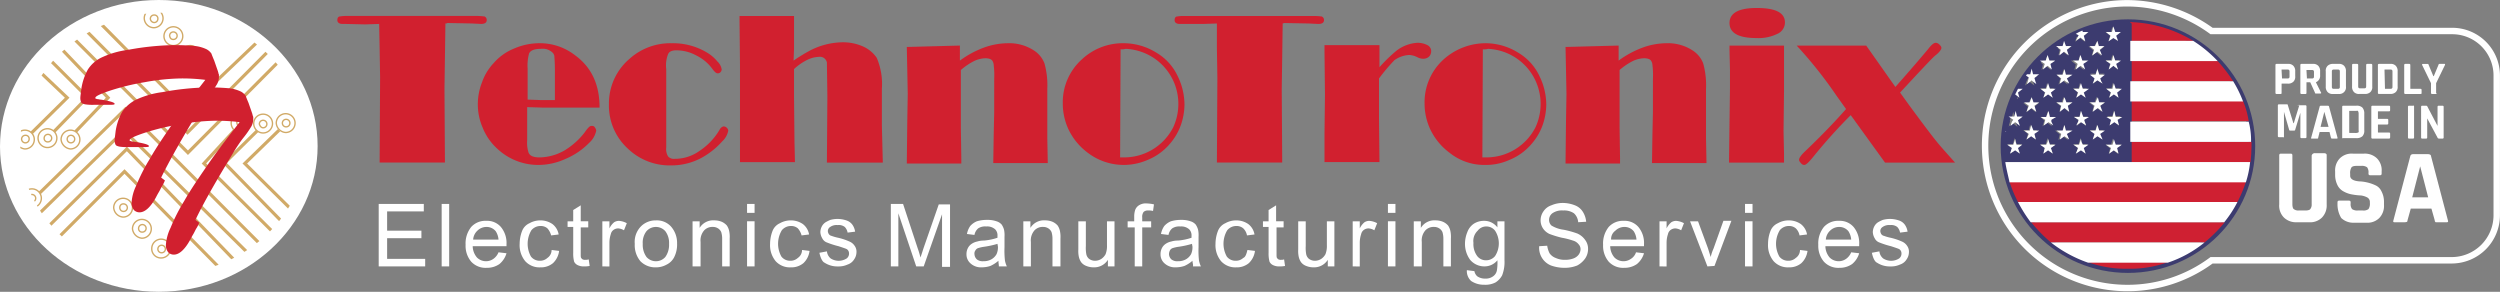 <svg xmlns="http://www.w3.org/2000/svg" xmlns:xlink="http://www.w3.org/1999/xlink" width="388.501" height="45.342" viewBox="0 0 388.501 45.342">
  <rect x="0" y="0" width="388.501" height="45.342" fill="#808080" stroke="none"/>
  <defs>
    <clipPath id="clip-path">
      <path id="Path_1258" data-name="Path 1258" d="M61.869,6.7c12.266,0,22.269,9.127,22.269,20.371s-10,20.371-22.269,20.371C49.6,47.588,39.6,38.315,39.6,27.144S49.6,6.7,61.869,6.7Z" transform="translate(-39.6 -6.7)"/>
    </clipPath>
  </defs>
  <g id="technotronix-logo" transform="translate(-35.3 -4)">
    <g id="Group_2081" data-name="Group 2081" transform="translate(35.3 4)">
      <g id="Group_2056" data-name="Group 2056" transform="translate(52.424 1.241)">
        <path id="Path_1171" data-name="Path 1171" d="M123.893,8.568l-.073,5.184-.073,4.965.073,11.463H113.671l.073-13.216-.073-4.527-.073-3.8-2.19.073-3.067-.073H107.9c-.511,0-.8-.219-.8-.584s.146-.584.438-.584a5.818,5.818,0,0,1,.8-.073h20.371c.73,0,1.1.073,1.241.073a.578.578,0,0,1,.365.584c0,.365-.292.584-.876.584l-1.46-.073-3.8-.073C124.185,8.568,123.893,8.568,123.893,8.568Z" transform="translate(-107.1 -6.159)" fill="#d1202f"/>
        <path id="Path_1172" data-name="Path 1172" d="M144.667,23.13v5.184a4.959,4.959,0,0,0,.219,1.9c.219.511.8.73,1.679.73a8.005,8.005,0,0,0,3.8-1.022A11.286,11.286,0,0,0,153.647,27a4.743,4.743,0,0,1,.657-.8.537.537,0,0,1,.438-.146.442.442,0,0,1,.438.219,1.09,1.09,0,0,1,.219.511,3.458,3.458,0,0,1-1.1,1.9,11.121,11.121,0,0,1-3.651,2.482,10.145,10.145,0,0,1-4.235.949A9.275,9.275,0,0,1,140.14,29.7a8.871,8.871,0,0,1-2.41-3.432,8.965,8.965,0,0,1-.73-3.578,9.249,9.249,0,0,1,.657-3.432,8.256,8.256,0,0,1,1.825-2.994A8.314,8.314,0,0,1,142.7,14a9.841,9.841,0,0,1,3.8-.8,8.89,8.89,0,0,1,5.549,1.825c2.629,1.9,3.87,4.6,3.87,8.178h-8.835Zm4.308-1.1V17.216c0-1.022-.073-1.679-.073-1.9a.971.971,0,0,0-.219-.584,2.2,2.2,0,0,0-1.9-.657c-.949,0-1.606.219-1.825.73a7.2,7.2,0,0,0-.219,2.336v4.819l2.044.073Z" transform="translate(-115.169 -7.724)" fill="#d1202f"/>
        <path id="Path_1173" data-name="Path 1173" d="M173.808,17.216V29.409A2.171,2.171,0,0,0,174.1,30.8a1.218,1.218,0,0,0,1.022.365,6.579,6.579,0,0,0,3.87-1.241,9.941,9.941,0,0,0,3.067-3.213c.219-.438.511-.584.73-.584a.774.774,0,0,1,.657.657,3.047,3.047,0,0,1-.949,1.679,11.868,11.868,0,0,1-2.263,1.971,9.84,9.84,0,0,1-5.622,1.752,9.378,9.378,0,0,1-6.717-2.556,9.077,9.077,0,0,1-2.994-6.936,9.123,9.123,0,0,1,3.213-7.082,9.481,9.481,0,0,1,6.571-2.409,10.211,10.211,0,0,1,5.476,1.46,6.124,6.124,0,0,1,1.606,1.387,2.06,2.06,0,0,1,.657,1.241.631.631,0,0,1-.219.438.536.536,0,0,1-.438.146c-.219,0-.511-.292-.876-.8a6.732,6.732,0,0,0-2.409-1.971,6.478,6.478,0,0,0-3.14-.8c-.657,0-1.1.219-1.241.584A4.72,4.72,0,0,0,173.808,17.216Z" transform="translate(-122.698 -7.724)" fill="#d1202f"/>
        <path id="Path_1174" data-name="Path 1174" d="M201.1,14.336a25.746,25.746,0,0,1,2.629-1.606,11.342,11.342,0,0,1,4.965-1.241,7.659,7.659,0,0,1,3.213.657A5.08,5.08,0,0,1,214.02,13.9a10.379,10.379,0,0,1,.8,4.819v5.768l.146,5.7h-8.689l.073-10.3-.073-5.257a1.1,1.1,0,0,0-1.241-.876,4.4,4.4,0,0,0-1.752.438,8.51,8.51,0,0,0-2.117,1.46v4.162l.073,7.228.073,3.067h-8.543V15.067L192.7,8.13V7.4h8.47v5.111l-.073,1.825Z" transform="translate(-130.2 -6.159)" fill="#d1202f"/>
        <path id="Path_1175" data-name="Path 1175" d="M236.551,13.565V15.9a14.958,14.958,0,0,1,3.8-2.044A11.035,11.035,0,0,1,244,13.2a7.022,7.022,0,0,1,4.016,1.1,4.126,4.126,0,0,1,1.679,2.044,12.642,12.642,0,0,1,.438,3.943v7.667l.073,3.87h-8.47l.073-4.6.073-3.359V18.749a12.592,12.592,0,0,0-.073-2.117,1.375,1.375,0,0,0-.146-.584c-.146-.365-.584-.511-1.168-.511a4.4,4.4,0,0,0-1.752.438,10.13,10.13,0,0,0-2.044,1.387V26.27l.073,4.892v.73H228.3l.073-6.5.073-4.308-.073-3.724-.073-3.578,8.251-.219Z" transform="translate(-139.806 -7.724)" fill="#d1202f"/>
        <path id="Path_1176" data-name="Path 1176" d="M270.992,13.2a9.611,9.611,0,0,1,5.038,1.46,8.321,8.321,0,0,1,3.359,3.724,10.148,10.148,0,0,1,1.022,4.381,9.96,9.96,0,0,1-.584,3.213,9.18,9.18,0,0,1-1.679,2.848,8.964,8.964,0,0,1-3.578,2.556,9.22,9.22,0,0,1-9.2-1.168,9.722,9.722,0,0,1-2.994-3.651,9.47,9.47,0,0,1-.876-4.016,8.957,8.957,0,0,1,2.994-6.863A9.283,9.283,0,0,1,270.992,13.2Zm-.511.949-.073,16.793h.73a8.555,8.555,0,0,0,7.52-4.673,8.626,8.626,0,0,0,.8-3.651,8.552,8.552,0,0,0-8.178-8.543A2.5,2.5,0,0,1,270.481,14.149Z" transform="translate(-148.766 -7.724)" fill="#d1202f"/>
        <path id="Path_1177" data-name="Path 1177" d="M302.093,8.568l-.073,5.184-.073,4.965.073,11.463H291.871l.073-13.216-.073-4.527V8.568l-2.19.073H286.1c-.511,0-.8-.219-.8-.584s.146-.584.438-.584a5.818,5.818,0,0,1,.8-.073h20.371c.73,0,1.1.073,1.241.073a.578.578,0,0,1,.365.584c0,.365-.292.584-.876.584l-1.46-.073-3.8-.073-.292.073Z" transform="translate(-155.188 -6.159)" fill="#d1202f"/>
        <path id="Path_1178" data-name="Path 1178" d="M325.67,18.649V25l.073,6.644H317.2V27.338l.073-6.133-.073-6.79v-.949h8.543V16.9a24.126,24.126,0,0,1,2.629-2.556,5.963,5.963,0,0,1,3.286-1.241,3.394,3.394,0,0,1,1.533.365,1.036,1.036,0,0,1,.584,1.022,1.172,1.172,0,0,1-.365.8,1.346,1.346,0,0,1-.949.292,1.9,1.9,0,0,1-.8-.219A3.29,3.29,0,0,0,330.416,15a4.29,4.29,0,0,0-2.337.8A28.183,28.183,0,0,0,325.67,18.649Z" transform="translate(-163.797 -7.697)" fill="#d1202f"/>
        <path id="Path_1179" data-name="Path 1179" d="M347.992,13.2a9.611,9.611,0,0,1,5.038,1.46,8.322,8.322,0,0,1,3.359,3.724,10.148,10.148,0,0,1,1.022,4.381,9.96,9.96,0,0,1-.584,3.213,9.18,9.18,0,0,1-1.679,2.848,8.964,8.964,0,0,1-3.578,2.556,8.72,8.72,0,0,1-3.578.73,8.6,8.6,0,0,1-5.622-1.9,9.723,9.723,0,0,1-2.994-3.651,9.471,9.471,0,0,1-.876-4.016,8.957,8.957,0,0,1,2.994-6.863A9.805,9.805,0,0,1,347.992,13.2Zm-.438.949-.073,16.793h.73a8.555,8.555,0,0,0,7.521-4.673,8.626,8.626,0,0,0,.8-3.651,8.552,8.552,0,0,0-8.178-8.543A2.271,2.271,0,0,1,347.554,14.149Z" transform="translate(-169.544 -7.724)" fill="#d1202f"/>
        <path id="Path_1180" data-name="Path 1180" d="M376.751,13.565V15.9a14.957,14.957,0,0,1,3.8-2.044A11.035,11.035,0,0,1,384.2,13.2a7.022,7.022,0,0,1,4.016,1.1,4.127,4.127,0,0,1,1.679,2.044,12.643,12.643,0,0,1,.438,3.943v7.667l.073,3.87h-8.47l.073-4.6.073-3.359V18.749a12.6,12.6,0,0,0-.073-2.117,1.375,1.375,0,0,0-.146-.584c-.146-.365-.584-.511-1.168-.511a4.4,4.4,0,0,0-1.752.438,10.132,10.132,0,0,0-2.044,1.387V26.27l.073,4.892v.73H368.5l.073-6.5.073-4.308-.073-3.724-.073-3.578,8.251-.219Z" transform="translate(-177.64 -7.724)" fill="#d1202f"/>
        <path id="Path_1181" data-name="Path 1181" d="M411.843,11.541V18.7l-.073,6.133.073,3.432v1.46H403.3l.073-6.133.073-5.4V15.338l-.073-3.14v-.657ZM407.608,5.7c2.921,0,4.381.73,4.381,2.263a1.929,1.929,0,0,1-1.168,1.752,6.7,6.7,0,0,1-3.286.657c-2.775,0-4.162-.8-4.162-2.336S404.76,5.7,407.608,5.7Z" transform="translate(-187.031 -5.7)" fill="#d1202f"/>
        <path id="Path_1182" data-name="Path 1182" d="M433.763,20.84l1.314,1.825q2.409,3.286,3.943,5.257c1.022,1.314,2.19,2.556,3.286,3.8H431.427l-5.33-7.374a82.337,82.337,0,0,0-5.841,6.5c-.657.8-1.1,1.241-1.387,1.241a.633.633,0,0,1-.511-.292c-.219-.219-.292-.365-.292-.511,0-.292.365-.8,1.168-1.533,1.9-1.825,4.016-3.943,6.133-6.352l-1.46-2.044a66.389,66.389,0,0,0-6.206-7.813h10.806l4.527,6.425c2.336-2.629,4.016-4.6,5.111-5.914.511-.657.876-.949,1.168-.949a.873.873,0,0,1,.584.292c.219.219.292.365.292.511,0,.219-.292.657-.949,1.168-.438.365-1.314,1.314-2.629,2.7Z" transform="translate(-190.917 -7.697)" fill="#d1202f"/>
      </g>
      <g id="Group_2057" data-name="Group 2057" transform="translate(58.85 31.542)">
        <path id="Path_1183" data-name="Path 1183" d="M115.9,57.111V47.4h7.009v1.168h-5.7v2.994h5.33V52.73h-5.33v3.213h5.914v1.168Z" transform="translate(-115.9 -47.254)" fill="#fff"/>
        <path id="Path_1184" data-name="Path 1184" d="M129.3,57.111V47.4h1.168v9.711Z" transform="translate(-119.516 -47.254)" fill="#fff"/>
        <path id="Path_1185" data-name="Path 1185" d="M139.511,55.892l1.241.146a3.388,3.388,0,0,1-1.1,1.679,3.323,3.323,0,0,1-1.971.584,3.034,3.034,0,0,1-2.409-.949,3.811,3.811,0,0,1-.876-2.629,4.079,4.079,0,0,1,.876-2.775A2.979,2.979,0,0,1,137.613,51a2.826,2.826,0,0,1,2.263.949,3.88,3.88,0,0,1,.876,2.7v.292H135.5a2.773,2.773,0,0,0,.657,1.752,1.985,1.985,0,0,0,2.556.219A2.294,2.294,0,0,0,139.511,55.892Zm-3.943-1.971h3.943a2.772,2.772,0,0,0-.438-1.314,1.838,1.838,0,0,0-1.46-.657,2,2,0,0,0-1.387.584A2.084,2.084,0,0,0,135.568,53.921Z" transform="translate(-120.892 -48.225)" fill="#fff"/>
        <path id="Path_1186" data-name="Path 1186" d="M150.865,55.5l1.168.146a3.148,3.148,0,0,1-.949,1.9,2.922,2.922,0,0,1-1.971.657,2.979,2.979,0,0,1-2.336-.949,3.88,3.88,0,0,1-.876-2.7,5.575,5.575,0,0,1,.365-1.971,2.178,2.178,0,0,1,1.168-1.241,3.392,3.392,0,0,1,1.679-.438,3.254,3.254,0,0,1,1.9.584,2.592,2.592,0,0,1,.949,1.606l-1.168.146a2.633,2.633,0,0,0-.584-1.1,1.583,1.583,0,0,0-1.022-.365,1.838,1.838,0,0,0-1.46.657,4.092,4.092,0,0,0-.073,4.089,1.7,1.7,0,0,0,1.387.657,1.658,1.658,0,0,0,1.168-.438A1.484,1.484,0,0,0,150.865,55.5Z" transform="translate(-123.996 -48.198)" fill="#fff"/>
        <path id="Path_1187" data-name="Path 1187" d="M159.386,56.1l.146,1.022a4.19,4.19,0,0,1-.876.073,2.12,2.12,0,0,1-1.022-.219,1.15,1.15,0,0,1-.511-.511,4.8,4.8,0,0,1-.146-1.387V51.059H156.1v-.876h.876V48.43l1.168-.73v2.482h1.168v.949h-1.168V55.22c0,.365,0,.584.073.657s.073.146.219.219a.791.791,0,0,0,.438.073A1.425,1.425,0,0,0,159.386,56.1Z" transform="translate(-126.748 -47.335)" fill="#fff"/>
        <path id="Path_1188" data-name="Path 1188" d="M163.5,58.082V51.073h1.1v1.1a2.809,2.809,0,0,1,.73-.949,1.409,1.409,0,0,1,.73-.219,2.963,2.963,0,0,1,1.241.365l-.438,1.1a2.075,2.075,0,0,0-.876-.292,1.233,1.233,0,0,0-.73.219,1.063,1.063,0,0,0-.438.657,4.251,4.251,0,0,0-.219,1.387v3.651Z" transform="translate(-128.745 -48.225)" fill="#fff"/>
        <path id="Path_1189" data-name="Path 1189" d="M170.4,54.551a3.434,3.434,0,0,1,1.1-2.848,3.232,3.232,0,0,1,2.19-.8,2.979,2.979,0,0,1,2.336.949,3.848,3.848,0,0,1,.949,2.629,4.352,4.352,0,0,1-.438,2.117,2.584,2.584,0,0,1-1.168,1.168,3.392,3.392,0,0,1-1.679.438,3.246,3.246,0,0,1-2.409-.949A3.88,3.88,0,0,1,170.4,54.551Zm1.241,0a3.246,3.246,0,0,0,.584,2.044,1.951,1.951,0,0,0,2.921,0,3.247,3.247,0,0,0,.584-2.044,3.022,3.022,0,0,0-.584-1.971,1.951,1.951,0,0,0-2.921,0A2.885,2.885,0,0,0,171.641,54.551Z" transform="translate(-130.607 -48.198)" fill="#fff"/>
        <path id="Path_1190" data-name="Path 1190" d="M182.7,58.055V51.046h1.1v1.022a2.458,2.458,0,0,1,2.263-1.168,3.027,3.027,0,0,1,1.168.219,2.288,2.288,0,0,1,.8.584,2.436,2.436,0,0,1,.365.876,4.54,4.54,0,0,1,.073,1.168v4.308H187.3V53.821a3.557,3.557,0,0,0-.146-1.1,1.3,1.3,0,0,0-.511-.584,1.472,1.472,0,0,0-.8-.219,1.76,1.76,0,0,0-1.314.511,2.363,2.363,0,0,0-.584,1.825v3.8Z" transform="translate(-133.926 -48.198)" fill="#fff"/>
        <path id="Path_1191" data-name="Path 1191" d="M194.3,48.787V47.4h1.168v1.387Zm0,8.324V50.1h1.168v7.009H194.3Z" transform="translate(-137.057 -47.254)" fill="#fff"/>
        <path id="Path_1192" data-name="Path 1192" d="M204.165,55.5l1.168.146a3.148,3.148,0,0,1-.949,1.9,2.922,2.922,0,0,1-1.971.657,2.979,2.979,0,0,1-2.336-.949,3.88,3.88,0,0,1-.876-2.7,5.575,5.575,0,0,1,.365-1.971,2.177,2.177,0,0,1,1.168-1.241,3.392,3.392,0,0,1,1.679-.438,3.254,3.254,0,0,1,1.9.584,2.592,2.592,0,0,1,.949,1.606l-1.168.146a2.633,2.633,0,0,0-.584-1.1,1.583,1.583,0,0,0-1.022-.365,1.838,1.838,0,0,0-1.46.657,4.092,4.092,0,0,0-.073,4.089,1.7,1.7,0,0,0,1.387.657,1.658,1.658,0,0,0,1.168-.438A1.484,1.484,0,0,0,204.165,55.5Z" transform="translate(-138.379 -48.198)" fill="#fff"/>
        <path id="Path_1193" data-name="Path 1193" d="M209.7,55.857l1.168-.219a1.634,1.634,0,0,0,.584,1.1,2.293,2.293,0,0,0,2.483,0,.93.93,0,0,0,.365-.8.767.767,0,0,0-.365-.657c-.146-.073-.584-.219-1.241-.438a13.653,13.653,0,0,1-1.825-.584,1.306,1.306,0,0,1-.73-.657,2.07,2.07,0,0,1-.292-.949,1.944,1.944,0,0,1,.219-.876,1.723,1.723,0,0,1,.584-.657,6.784,6.784,0,0,1,.73-.365A4.309,4.309,0,0,1,212.4,50.6a4.391,4.391,0,0,1,1.46.219,1.854,1.854,0,0,1,.949.657,2.473,2.473,0,0,1,.438,1.1l-1.168.146a1.665,1.665,0,0,0-.438-.876,1.516,1.516,0,0,0-1.1-.292,1.726,1.726,0,0,0-1.168.292.767.767,0,0,0-.365.657,1.038,1.038,0,0,0,.146.438.671.671,0,0,0,.438.292,6.8,6.8,0,0,0,1.022.292,9.333,9.333,0,0,1,1.752.584,1.785,1.785,0,0,1,.8.657,1.545,1.545,0,0,1,.292,1.022,1.967,1.967,0,0,1-.365,1.1,1.889,1.889,0,0,1-1.022.8,3.269,3.269,0,0,1-1.46.292,3.64,3.64,0,0,1-2.117-.584C210.138,57.244,209.846,56.587,209.7,55.857Z" transform="translate(-141.212 -48.118)" fill="#fff"/>
        <path id="Path_1194" data-name="Path 1194" d="M224.9,57.111V47.4h1.9l2.263,6.863a13.513,13.513,0,0,1,.438,1.46c.146-.365.292-.876.511-1.533l2.336-6.717H234.1v9.711h-1.241V49.006l-2.848,8.1h-1.168l-2.775-8.251v8.251Z" transform="translate(-145.314 -47.254)" fill="#fff"/>
        <path id="Path_1195" data-name="Path 1195" d="M245.965,57.152a5.037,5.037,0,0,1-1.241.8,4.135,4.135,0,0,1-1.314.219,2.4,2.4,0,0,1-1.752-.584A1.838,1.838,0,0,1,241,56.13a2.021,2.021,0,0,1,.219-.949,1.724,1.724,0,0,1,.584-.657,2.436,2.436,0,0,1,.876-.365,3.385,3.385,0,0,1,1.022-.146,8.684,8.684,0,0,0,2.117-.438v-.292a1.324,1.324,0,0,0-.365-1.022,1.859,1.859,0,0,0-1.387-.438,1.953,1.953,0,0,0-1.241.292,1.73,1.73,0,0,0-.584,1.022l-1.168-.146a3.181,3.181,0,0,1,.511-1.241,2.834,2.834,0,0,1,1.022-.73,5.342,5.342,0,0,1,1.606-.219,4.1,4.1,0,0,1,1.46.219,1.7,1.7,0,0,1,.8.511,2.7,2.7,0,0,1,.365.8,4.2,4.2,0,0,1,.073,1.1v1.606a13.7,13.7,0,0,0,.073,2.117,4.118,4.118,0,0,0,.292.876h-1.241C246.038,57.736,245.965,57.517,245.965,57.152Zm-.146-2.629a13.962,13.962,0,0,1-1.971.438,5.717,5.717,0,0,0-1.022.219.748.748,0,0,0-.438.365.787.787,0,0,0-.146.584,1.173,1.173,0,0,0,.365.8,1.427,1.427,0,0,0,1.022.292,2.4,2.4,0,0,0,1.241-.292,2.121,2.121,0,0,0,.8-.8,2.56,2.56,0,0,0,.219-1.168l-.073-.438Z" transform="translate(-149.659 -48.171)" fill="#fff"/>
        <path id="Path_1196" data-name="Path 1196" d="M253.1,58.055V51.046h1.1v1.022a2.458,2.458,0,0,1,2.263-1.168,3.027,3.027,0,0,1,1.168.219,2.289,2.289,0,0,1,.8.584,2.438,2.438,0,0,1,.365.876,4.54,4.54,0,0,1,.073,1.168v4.308h-1.241V53.821a3.558,3.558,0,0,0-.146-1.1,1.3,1.3,0,0,0-.511-.584,1.472,1.472,0,0,0-.8-.219,1.759,1.759,0,0,0-1.314.511,2.363,2.363,0,0,0-.584,1.825v3.8Z" transform="translate(-152.924 -48.198)" fill="#fff"/>
        <path id="Path_1197" data-name="Path 1197" d="M269.4,58.109V57.087a2.5,2.5,0,0,1-2.19,1.168,3.027,3.027,0,0,1-1.168-.219,1.768,1.768,0,0,1-.8-.584,2.437,2.437,0,0,1-.365-.876,4.2,4.2,0,0,1-.073-1.1V51.1h1.168v3.87a5.226,5.226,0,0,0,.073,1.241,1.242,1.242,0,0,0,.438.73,1.566,1.566,0,0,0,.876.292,1.825,1.825,0,0,0,1.022-.292,2.071,2.071,0,0,0,.657-.73,3.431,3.431,0,0,0,.219-1.387V51.1h1.168v7.009Z" transform="translate(-156.081 -48.252)" fill="#fff"/>
        <path id="Path_1198" data-name="Path 1198" d="M276.4,57.084v-6.06h-1.1v-.949h1.022v-.73a3.383,3.383,0,0,1,.146-1.022,1.458,1.458,0,0,1,.584-.73,1.953,1.953,0,0,1,1.241-.292,5.636,5.636,0,0,1,1.1.146l-.146,1.022a2.483,2.483,0,0,0-.73-.073.969.969,0,0,0-.73.219,1.268,1.268,0,0,0-.219.876v.584h1.387v.949h-1.387v6.06Z" transform="translate(-158.915 -47.227)" fill="#fff"/>
        <path id="Path_1199" data-name="Path 1199" d="M287.265,57.152a5.036,5.036,0,0,1-1.241.8,4.134,4.134,0,0,1-1.314.219,2.4,2.4,0,0,1-1.752-.584,1.838,1.838,0,0,1-.657-1.46,2.021,2.021,0,0,1,.219-.949,1.724,1.724,0,0,1,.584-.657,2.437,2.437,0,0,1,.876-.365A3.384,3.384,0,0,1,285,54.013a8.684,8.684,0,0,0,2.117-.438v-.292a1.324,1.324,0,0,0-.365-1.022,1.859,1.859,0,0,0-1.387-.438,1.953,1.953,0,0,0-1.241.292,1.73,1.73,0,0,0-.584,1.022l-1.168-.146a3.181,3.181,0,0,1,.511-1.241,2.834,2.834,0,0,1,1.022-.73,5.342,5.342,0,0,1,1.606-.219,4.1,4.1,0,0,1,1.46.219,1.7,1.7,0,0,1,.8.511,2.7,2.7,0,0,1,.365.8,4.2,4.2,0,0,1,.073,1.1v1.606a13.7,13.7,0,0,0,.073,2.117,4.117,4.117,0,0,0,.292.876h-1.241C287.411,57.736,287.265,57.517,287.265,57.152Zm-.073-2.629a13.961,13.961,0,0,1-1.971.438,5.716,5.716,0,0,0-1.022.219.748.748,0,0,0-.438.365,1.375,1.375,0,0,0-.146.584,1.173,1.173,0,0,0,.365.8,1.428,1.428,0,0,0,1.022.292,2.4,2.4,0,0,0,1.241-.292,2.121,2.121,0,0,0,.8-.8,2.56,2.56,0,0,0,.219-1.168l-.073-.438Z" transform="translate(-160.804 -48.171)" fill="#fff"/>
        <path id="Path_1200" data-name="Path 1200" d="M298.965,55.5l1.168.146a3.148,3.148,0,0,1-.949,1.9,2.922,2.922,0,0,1-1.971.657,2.979,2.979,0,0,1-2.336-.949,3.88,3.88,0,0,1-.876-2.7,5.574,5.574,0,0,1,.365-1.971,2.177,2.177,0,0,1,1.168-1.241,3.391,3.391,0,0,1,1.679-.438,3.254,3.254,0,0,1,1.9.584,2.592,2.592,0,0,1,.949,1.606l-1.168.146a2.008,2.008,0,0,0-.584-1.1,1.583,1.583,0,0,0-1.022-.365,1.838,1.838,0,0,0-1.46.657,4.092,4.092,0,0,0-.073,4.089,1.7,1.7,0,0,0,1.387.657,1.658,1.658,0,0,0,1.168-.438C298.673,56.6,298.819,56.084,298.965,55.5Z" transform="translate(-163.961 -48.198)" fill="#fff"/>
        <path id="Path_1201" data-name="Path 1201" d="M307.386,56.1l.146,1.022a4.19,4.19,0,0,1-.876.073,2.12,2.12,0,0,1-1.022-.219,1.15,1.15,0,0,1-.511-.511,4.8,4.8,0,0,1-.146-1.387V51.059H304.1v-.876h.876V48.43l1.168-.73v2.482h1.168v.949h-1.1V55.22c0,.365,0,.584.073.657s.073.146.219.219a.791.791,0,0,0,.438.073A1.085,1.085,0,0,0,307.386,56.1Z" transform="translate(-166.687 -47.335)" fill="#fff"/>
        <path id="Path_1202" data-name="Path 1202" d="M316.2,58.109V57.087a2.5,2.5,0,0,1-2.19,1.168,3.027,3.027,0,0,1-1.168-.219,1.768,1.768,0,0,1-.8-.584,2.438,2.438,0,0,1-.365-.876,4.2,4.2,0,0,1-.073-1.1V51.1h1.168v3.87a5.222,5.222,0,0,0,.073,1.241,1.241,1.241,0,0,0,.438.73,1.566,1.566,0,0,0,.876.292,1.825,1.825,0,0,0,1.022-.292,2.071,2.071,0,0,0,.657-.73,3.431,3.431,0,0,0,.219-1.387V51.1h1.168v7.009Z" transform="translate(-168.711 -48.252)" fill="#fff"/>
        <path id="Path_1203" data-name="Path 1203" d="M323.2,58.082V51.073h1.1v1.1a2.809,2.809,0,0,1,.73-.949,1.409,1.409,0,0,1,.73-.219,2.963,2.963,0,0,1,1.241.365l-.438,1.1a2.076,2.076,0,0,0-.876-.292,1.233,1.233,0,0,0-.73.219,1.063,1.063,0,0,0-.438.657,4.251,4.251,0,0,0-.219,1.387v3.651Z" transform="translate(-171.841 -48.225)" fill="#fff"/>
        <path id="Path_1204" data-name="Path 1204" d="M330.7,48.787V47.4h1.168v1.387Zm0,8.324V50.1h1.168v7.009H330.7Z" transform="translate(-173.865 -47.254)" fill="#fff"/>
        <path id="Path_1205" data-name="Path 1205" d="M336.2,58.055V51.046h1.1v1.022a2.458,2.458,0,0,1,2.263-1.168,3.027,3.027,0,0,1,1.168.219,2.288,2.288,0,0,1,.8.584,2.436,2.436,0,0,1,.365.876,4.542,4.542,0,0,1,.073,1.168v4.308H340.8V53.821a3.557,3.557,0,0,0-.146-1.1,1.3,1.3,0,0,0-.511-.584,1.472,1.472,0,0,0-.8-.219,1.759,1.759,0,0,0-1.314.511,2.363,2.363,0,0,0-.584,1.825v3.8Z" transform="translate(-175.349 -48.198)" fill="#fff"/>
        <path id="Path_1206" data-name="Path 1206" d="M347.392,58.667l1.168.146a1.442,1.442,0,0,0,.438.8,2.089,2.089,0,0,0,1.241.365,1.933,1.933,0,0,0,1.241-.365,1.427,1.427,0,0,0,.584-.949,7.19,7.19,0,0,0,.073-1.533,2.566,2.566,0,0,1-1.971.949A2.884,2.884,0,0,1,347.9,57.06a4.2,4.2,0,0,1-.8-2.482,4.783,4.783,0,0,1,.365-1.825,2.685,2.685,0,0,1,1.022-1.314A2.944,2.944,0,0,1,350.094,51a2.559,2.559,0,0,1,2.044,1.022v-.949h1.1v6.06a5.706,5.706,0,0,1-.365,2.336,2.928,2.928,0,0,1-1.022,1.1,3.438,3.438,0,0,1-1.752.365,3.562,3.562,0,0,1-2.044-.584A2.1,2.1,0,0,1,347.392,58.667Zm1.022-4.235A3.1,3.1,0,0,0,349,56.476a1.7,1.7,0,0,0,1.387.657,1.8,1.8,0,0,0,1.387-.657,3.619,3.619,0,0,0,0-3.943,1.7,1.7,0,0,0-1.387-.657,1.658,1.658,0,0,0-1.314.657A2.2,2.2,0,0,0,348.414,54.432Z" transform="translate(-178.29 -48.225)" fill="#fff"/>
        <path id="Path_1207" data-name="Path 1207" d="M362.9,53.917l1.241-.073a3.677,3.677,0,0,0,.365,1.168,1.959,1.959,0,0,0,.949.73,3.269,3.269,0,0,0,1.46.292,3.537,3.537,0,0,0,1.314-.219,1.768,1.768,0,0,0,.8-.584,1.531,1.531,0,0,0,.292-.8,1.1,1.1,0,0,0-.292-.8,1.669,1.669,0,0,0-.876-.584A11.393,11.393,0,0,0,366.4,52.6a15.744,15.744,0,0,1-1.9-.584,2.428,2.428,0,0,1-1.022-.876,2.263,2.263,0,0,1-.365-1.241,2.4,2.4,0,0,1,.438-1.387,2.377,2.377,0,0,1,1.241-.949,4.412,4.412,0,0,1,1.752-.365,5.171,5.171,0,0,1,1.9.365,2.492,2.492,0,0,1,1.241,1.022,3.473,3.473,0,0,1,.511,1.533l-1.241.073a2.083,2.083,0,0,0-.657-1.387,2.712,2.712,0,0,0-1.679-.438,2.572,2.572,0,0,0-1.679.438,1.275,1.275,0,0,0-.511,1.022,1.209,1.209,0,0,0,.365.876,4.767,4.767,0,0,0,1.9.657,14.665,14.665,0,0,1,2.117.584,2.934,2.934,0,0,1,1.241,1.022,2.247,2.247,0,0,1,.438,1.387,2.633,2.633,0,0,1-.438,1.46,3.634,3.634,0,0,1-1.241,1.1,5.171,5.171,0,0,1-1.9.365,6.23,6.23,0,0,1-2.19-.365,2.954,2.954,0,0,1-1.825-2.994Z" transform="translate(-182.554 -47.2)" fill="#fff"/>
        <path id="Path_1208" data-name="Path 1208" d="M381.611,55.892l1.241.146a3.388,3.388,0,0,1-1.1,1.679,3.323,3.323,0,0,1-1.971.584,3.034,3.034,0,0,1-2.409-.949,3.811,3.811,0,0,1-.876-2.629,4.079,4.079,0,0,1,.876-2.775A2.979,2.979,0,0,1,379.713,51a2.826,2.826,0,0,1,2.263.949,3.88,3.88,0,0,1,.876,2.7v.292H377.6a2.774,2.774,0,0,0,.657,1.752,1.985,1.985,0,0,0,2.556.219A1.889,1.889,0,0,0,381.611,55.892Zm-3.87-1.971h3.943a2.772,2.772,0,0,0-.438-1.314,1.838,1.838,0,0,0-1.46-.657,2,2,0,0,0-1.387.584A1.6,1.6,0,0,0,377.741,53.921Z" transform="translate(-186.224 -48.225)" fill="#fff"/>
        <path id="Path_1209" data-name="Path 1209" d="M388.5,58.082V51.073h1.1v1.1a2.809,2.809,0,0,1,.73-.949,1.409,1.409,0,0,1,.73-.219,2.963,2.963,0,0,1,1.241.365l-.438,1.1a2.076,2.076,0,0,0-.876-.292,1.234,1.234,0,0,0-.73.219,1.063,1.063,0,0,0-.438.657,4.25,4.25,0,0,0-.219,1.387v3.651Z" transform="translate(-189.462 -48.225)" fill="#fff"/>
        <path id="Path_1210" data-name="Path 1210" d="M397.7,58.082,395,51.073h1.241l1.533,4.162c.146.438.292.949.438,1.387a6.874,6.874,0,0,1,.438-1.314L400.184,51h1.241L398.8,58.009l-1.1.073Z" transform="translate(-191.216 -48.225)" fill="#fff"/>
        <path id="Path_1211" data-name="Path 1211" d="M406.7,48.787V47.4h1.168v1.387Zm0,8.324V50.1h1.168v7.009H406.7Z" transform="translate(-194.374 -47.254)" fill="#fff"/>
        <path id="Path_1212" data-name="Path 1212" d="M416.565,55.5l1.168.146a3.148,3.148,0,0,1-.949,1.9,2.922,2.922,0,0,1-1.971.657,2.979,2.979,0,0,1-2.337-.949,3.88,3.88,0,0,1-.876-2.7,5.574,5.574,0,0,1,.365-1.971,2.177,2.177,0,0,1,1.168-1.241,3.392,3.392,0,0,1,1.679-.438,3.254,3.254,0,0,1,1.9.584,2.592,2.592,0,0,1,.949,1.606l-1.168.146a2.009,2.009,0,0,0-.584-1.1,1.583,1.583,0,0,0-1.022-.365,1.838,1.838,0,0,0-1.46.657,4.092,4.092,0,0,0-.073,4.089,1.7,1.7,0,0,0,1.387.657,1.658,1.658,0,0,0,1.168-.438A1.484,1.484,0,0,0,416.565,55.5Z" transform="translate(-195.696 -48.198)" fill="#fff"/>
        <path id="Path_1213" data-name="Path 1213" d="M427.411,55.892l1.241.146a3.388,3.388,0,0,1-1.1,1.679,3.323,3.323,0,0,1-1.971.584,3.034,3.034,0,0,1-2.409-.949,3.811,3.811,0,0,1-.876-2.629,4.079,4.079,0,0,1,.876-2.775A2.979,2.979,0,0,1,425.513,51a2.826,2.826,0,0,1,2.263.949,3.88,3.88,0,0,1,.876,2.7v.292H423.4a2.773,2.773,0,0,0,.657,1.752,1.985,1.985,0,0,0,2.556.219A2.294,2.294,0,0,0,427.411,55.892Zm-3.943-1.971h3.943a2.772,2.772,0,0,0-.438-1.314,1.838,1.838,0,0,0-1.46-.657,2,2,0,0,0-1.387.584A2.083,2.083,0,0,0,423.468,53.921Z" transform="translate(-198.584 -48.225)" fill="#fff"/>
        <path id="Path_1214" data-name="Path 1214" d="M433.7,55.857l1.168-.219a1.634,1.634,0,0,0,.584,1.1,2.293,2.293,0,0,0,2.482,0,.93.93,0,0,0,.365-.8.767.767,0,0,0-.365-.657c-.146-.073-.584-.219-1.241-.438a13.65,13.65,0,0,1-1.825-.584,1.306,1.306,0,0,1-.73-.657,2.071,2.071,0,0,1-.292-.949,1.944,1.944,0,0,1,.219-.876,1.724,1.724,0,0,1,.584-.657,6.786,6.786,0,0,1,.73-.365A4.309,4.309,0,0,1,436.4,50.6a4.39,4.39,0,0,1,1.46.219,1.854,1.854,0,0,1,.949.657,2.474,2.474,0,0,1,.438,1.1l-1.168.146a1.666,1.666,0,0,0-.438-.876,1.516,1.516,0,0,0-1.1-.292,1.726,1.726,0,0,0-1.168.292.767.767,0,0,0-.365.657,1.038,1.038,0,0,0,.146.438.671.671,0,0,0,.438.292,6.8,6.8,0,0,0,1.022.292,9.332,9.332,0,0,1,1.752.584,1.785,1.785,0,0,1,.8.657,1.545,1.545,0,0,1,.292,1.022,1.968,1.968,0,0,1-.365,1.1,1.888,1.888,0,0,1-1.022.8,3.269,3.269,0,0,1-1.46.292,3.64,3.64,0,0,1-2.117-.584C434.138,57.244,433.846,56.587,433.7,55.857Z" transform="translate(-201.66 -48.118)" fill="#fff"/>
      </g>
      <g id="Group_2059" data-name="Group 2059">
        <g id="Group_2058" data-name="Group 2058">
          <path id="Path_1215" data-name="Path 1215" d="M59.979,49.342c13.581,0,24.679-10.149,24.679-22.635S73.56,4,59.979,4,35.3,14.222,35.3,26.781C35.3,39.193,46.4,49.342,59.979,49.342Z" transform="translate(-35.3 -4)" fill="#fff"/>
        </g>
      </g>
      <path id="Path_1216" data-name="Path 1216" d="M61.869,6.7c12.266,0,22.269,9.127,22.269,20.371s-10,20.371-22.269,20.371C49.6,47.588,39.6,38.315,39.6,27.144S49.6,6.7,61.869,6.7Z" transform="translate(-36.46 -4.729)" fill="#fff"/>
      <g id="Group_2078" data-name="Group 2078" transform="translate(3.14 1.971)">
        <g id="Group_2077" data-name="Group 2077">
          <g id="Group_2076" data-name="Group 2076">
            <g id="Group_2075" data-name="Group 2075">
              <g id="Group_2074" data-name="Group 2074">
                <g id="Group_2073" data-name="Group 2073" clip-path="url(#clip-path)">
                  <path id="Path_1217" data-name="Path 1217" d="M43.133,19.2l4.308,4.089L41.6,29.057" transform="translate(-40.14 -10.073)" fill="none" stroke="#d1aa67" stroke-miterlimit="2.613" stroke-width="0.5"/>
                  <path id="Path_1218" data-name="Path 1218" d="M45.6,16.4l6.06,6.06-5.33,5.476" transform="translate(-41.219 -9.318)" fill="none" stroke="#d1aa67" stroke-miterlimit="2.613" stroke-width="0.5"/>
                  <path id="Path_1219" data-name="Path 1219" d="M47.8,13.8l7.667,8.032-5.038,5.257" transform="translate(-41.813 -8.616)" fill="none" stroke="#d1aa67" stroke-miterlimit="2.613" stroke-width="0.5"/>
                  <path id="Path_1220" data-name="Path 1220" d="M71.849,12.3a.949.949,0,1,0-.949-.949A.967.967,0,0,0,71.849,12.3Z" transform="translate(-48.046 -7.698)" fill="#fff" stroke="#d1aa67" stroke-miterlimit="2.613" stroke-width="0.216"/>
                  <path id="Path_1221" data-name="Path 1221" d="M79.779,10.448,71.09,18.771,59.7,7.6" transform="translate(-45.024 -6.943)" fill="none" stroke="#fff" stroke-miterlimit="2.613" stroke-width="0.5"/>
                  <path id="Path_1222" data-name="Path 1222" d="M80.733,11.932,69.854,22.3,56.2,8.5" transform="translate(-44.08 -7.186)" fill="none" stroke="#d1aa67" stroke-miterlimit="2.613" stroke-width="0.5"/>
                  <path id="Path_1223" data-name="Path 1223" d="M81.711,13.932,69.371,26.344,53.6,10.5" transform="translate(-43.378 -7.725)" fill="none" stroke="#d1aa67" stroke-miterlimit="2.613" stroke-width="0.5"/>
                  <path id="Path_1224" data-name="Path 1224" d="M82.434,15.962l-13.8,13.873L50.6,11.8" transform="translate(-42.568 -8.076)" fill="none" stroke="#d1aa67" stroke-miterlimit="2.613" stroke-width="0.5"/>
                  <g id="Group_2060" data-name="Group 2060" transform="translate(39.793 15.698)">
                    <path id="Path_1225" data-name="Path 1225" d="M95.56,31.121a1.46,1.46,0,1,0-1.46-1.46A1.569,1.569,0,0,0,95.56,31.121Z" transform="translate(-94.1 -28.2)" fill="#fff" stroke="#d1aa67" stroke-miterlimit="2.613" stroke-width="0.216"/>
                    <path id="Path_1226" data-name="Path 1226" d="M95.984,30.568a.576.576,0,0,0,.584-.584.584.584,0,1,0-1.168,0A.576.576,0,0,0,95.984,30.568Z" transform="translate(-94.451 -28.524)" fill="#fff" stroke="#d1aa67" stroke-miterlimit="2.613" stroke-width="0.216"/>
                  </g>
                  <path id="Path_1227" data-name="Path 1227" d="M89.433,47.436,78.7,36.776,83.738,31.3" transform="translate(-50.151 -13.338)" fill="none" stroke="#d1aa67" stroke-miterlimit="2.613" stroke-width="0.5"/>
                  <path id="Path_1228" data-name="Path 1228" d="M92.154,46,83.1,36.73l5.4-5.33" transform="translate(-51.339 -13.365)" fill="none" stroke="#d1aa67" stroke-miterlimit="2.613" stroke-width="0.5"/>
                  <path id="Path_1229" data-name="Path 1229" d="M94.336,43.747,87.4,36.884,92.73,31.7" transform="translate(-52.499 -13.446)" fill="none" stroke="#d1aa67" stroke-miterlimit="2.613" stroke-width="0.5"/>
                  <path id="Path_1230" data-name="Path 1230" d="M77.974,48.374,56.873,27.2,43,40.781" transform="translate(-40.518 -12.232)" fill="none" stroke="#d1aa67" stroke-miterlimit="2.613" stroke-width="0.5"/>
                  <path id="Path_1231" data-name="Path 1231" d="M43.4,44.87,56.762,31.8,76.037,50.857" transform="translate(-40.625 -13.473)" fill="none" stroke="#d1aa67" stroke-miterlimit="2.613" stroke-width="0.5"/>
                  <path id="Path_1232" data-name="Path 1232" d="M45.5,47.82,57.766,35.7,74.487,53" transform="translate(-41.192 -14.526)" fill="none" stroke="#d1aa67" stroke-miterlimit="2.613" stroke-width="0.5"/>
                  <path id="Path_1233" data-name="Path 1233" d="M47.9,50.649,58.049,40.5,72.944,55.614" transform="translate(-41.84 -15.821)" fill="none" stroke="#d1aa67" stroke-miterlimit="2.613" stroke-width="0.5"/>
                  <g id="Group_2061" data-name="Group 2061" transform="translate(36.288 15.771)">
                    <path id="Path_1234" data-name="Path 1234" d="M90.76,31.221a1.46,1.46,0,1,0-1.46-1.46A1.465,1.465,0,0,0,90.76,31.221Z" transform="translate(-89.3 -28.3)" fill="#fff" stroke="#d1aa67" stroke-miterlimit="2.613" stroke-width="0.216"/>
                    <path id="Path_1235" data-name="Path 1235" d="M91.084,30.768a.584.584,0,1,0-.584-.584C90.573,30.476,90.792,30.768,91.084,30.768Z" transform="translate(-89.624 -28.651)" fill="#fff" stroke="#d1aa67" stroke-miterlimit="2.613" stroke-width="0.216"/>
                  </g>
                  <g id="Group_2062" data-name="Group 2062" transform="translate(32.784 15.698)">
                    <path id="Path_1236" data-name="Path 1236" d="M85.96,31.121a1.46,1.46,0,1,0-1.46-1.46A1.465,1.465,0,0,0,85.96,31.121Z" transform="translate(-84.5 -28.2)" fill="#fff" stroke="#d1aa67" stroke-miterlimit="2.613" stroke-width="0.216"/>
                    <path id="Path_1237" data-name="Path 1237" d="M86.284,30.468a.576.576,0,0,0,.584-.584.537.537,0,0,0-.584-.584.576.576,0,0,0-.584.584C85.773,30.322,85.992,30.468,86.284,30.468Z" transform="translate(-84.824 -28.497)" fill="#fff" stroke="#d1aa67" stroke-miterlimit="2.613" stroke-width="0.216"/>
                  </g>
                  <g id="Group_2063" data-name="Group 2063" transform="translate(20.444 35.193)">
                    <path id="Path_1238" data-name="Path 1238" d="M69.06,57.821a1.46,1.46,0,1,0-1.46-1.46A1.417,1.417,0,0,0,69.06,57.821Z" transform="translate(-67.6 -54.9)" fill="#fff" stroke="#d1aa67" stroke-miterlimit="2.613" stroke-width="0.216"/>
                    <path id="Path_1239" data-name="Path 1239" d="M69.484,57.368a.584.584,0,1,0-.584-.584A.576.576,0,0,0,69.484,57.368Z" transform="translate(-67.951 -55.251)" fill="#fff" stroke="#d1aa67" stroke-miterlimit="2.613" stroke-width="0.216"/>
                  </g>
                  <g id="Group_2064" data-name="Group 2064" transform="translate(17.45 32.126)">
                    <path id="Path_1240" data-name="Path 1240" d="M64.96,53.621a1.46,1.46,0,1,0-1.46-1.46A1.633,1.633,0,0,0,64.96,53.621Z" transform="translate(-63.5 -50.7)" fill="#fff" stroke="#d1aa67" stroke-miterlimit="2.613" stroke-width="0.216"/>
                    <path id="Path_1241" data-name="Path 1241" d="M65.384,52.968a.584.584,0,1,0-.584-.584A.537.537,0,0,0,65.384,52.968Z" transform="translate(-63.851 -50.997)" fill="#fff" stroke="#d1aa67" stroke-miterlimit="2.613" stroke-width="0.216"/>
                  </g>
                  <g id="Group_2065" data-name="Group 2065" transform="translate(14.53 28.841)">
                    <path id="Path_1242" data-name="Path 1242" d="M60.96,49.121a1.46,1.46,0,1,0-1.46-1.46A1.569,1.569,0,0,0,60.96,49.121Z" transform="translate(-59.5 -46.2)" fill="#fff" stroke="#d1aa67" stroke-miterlimit="2.613" stroke-width="0.216"/>
                    <path id="Path_1243" data-name="Path 1243" d="M61.384,48.568a.584.584,0,0,0,0-1.168.537.537,0,0,0-.584.584A.576.576,0,0,0,61.384,48.568Z" transform="translate(-59.851 -46.524)" fill="#fff" stroke="#d1aa67" stroke-miterlimit="2.613" stroke-width="0.216"/>
                  </g>
                  <g id="Group_2066" data-name="Group 2066" transform="translate(0.365 27.38)">
                    <path id="Path_1244" data-name="Path 1244" d="M41.56,47.121a1.46,1.46,0,1,0-1.46-1.46A1.465,1.465,0,0,0,41.56,47.121Z" transform="translate(-40.1 -44.2)" fill="#fff" stroke="#d1aa67" stroke-miterlimit="2.613" stroke-width="0.216"/>
                    <path id="Path_1245" data-name="Path 1245" d="M41.884,46.568a.584.584,0,1,0-.584-.584A.576.576,0,0,0,41.884,46.568Z" transform="translate(-40.424 -44.524)" fill="#fff" stroke="#d1aa67" stroke-miterlimit="2.613" stroke-width="0.216"/>
                  </g>
                  <g id="Group_2067" data-name="Group 2067" transform="translate(6.352 18.254)">
                    <path id="Path_1246" data-name="Path 1246" d="M49.76,34.621a1.46,1.46,0,1,0-1.46-1.46A1.633,1.633,0,0,0,49.76,34.621Z" transform="translate(-48.3 -31.7)" fill="#fff" stroke="#d1aa67" stroke-miterlimit="2.613" stroke-width="0.216"/>
                    <path id="Path_1247" data-name="Path 1247" d="M50.184,33.968a.584.584,0,1,0-.584-.584A.576.576,0,0,0,50.184,33.968Z" transform="translate(-48.651 -31.997)" fill="#fff" stroke="#d1aa67" stroke-miterlimit="2.613" stroke-width="0.216"/>
                  </g>
                  <g id="Group_2068" data-name="Group 2068" transform="translate(2.775 18.035)">
                    <path id="Path_1248" data-name="Path 1248" d="M44.86,34.321a1.46,1.46,0,1,0-1.46-1.46A1.465,1.465,0,0,0,44.86,34.321Z" transform="translate(-43.4 -31.4)" fill="#fff" stroke="#d1aa67" stroke-miterlimit="2.613" stroke-width="0.216"/>
                    <path id="Path_1249" data-name="Path 1249" d="M45.284,33.768a.584.584,0,1,0-.584-.584A.537.537,0,0,0,45.284,33.768Z" transform="translate(-43.751 -31.724)" fill="#fff" stroke="#d1aa67" stroke-miterlimit="2.613" stroke-width="0.216"/>
                  </g>
                  <g id="Group_2069" data-name="Group 2069" transform="translate(-0.73 18.254)">
                    <path id="Path_1250" data-name="Path 1250" d="M40.06,34.621a1.46,1.46,0,1,0-1.46-1.46A1.633,1.633,0,0,0,40.06,34.621Z" transform="translate(-38.6 -31.7)" fill="#fff" stroke="#d1aa67" stroke-miterlimit="2.613" stroke-width="0.216"/>
                    <path id="Path_1251" data-name="Path 1251" d="M40.484,33.968a.576.576,0,0,0,.584-.584.537.537,0,0,0-.584-.584.584.584,0,1,0,0,1.168Z" transform="translate(-38.951 -31.997)" fill="#fff" stroke="#d1aa67" stroke-miterlimit="2.613" stroke-width="0.216"/>
                  </g>
                  <g id="Group_2070" data-name="Group 2070" transform="translate(24.971 5.111)">
                    <path id="Path_1252" data-name="Path 1252" d="M75.26,16.621a1.46,1.46,0,1,0-1.46-1.46A1.57,1.57,0,0,0,75.26,16.621Z" transform="translate(-73.8 -13.7)" fill="#fff" stroke="#d1aa67" stroke-miterlimit="2.613" stroke-width="0.216"/>
                    <path id="Path_1253" data-name="Path 1253" d="M75.684,15.968a.576.576,0,0,0,.584-.584.537.537,0,0,0-.584-.584.584.584,0,0,0,0,1.168Z" transform="translate(-74.151 -13.997)" fill="#fff" stroke="#d1aa67" stroke-miterlimit="2.613" stroke-width="0.216"/>
                  </g>
                  <g id="Group_2071" data-name="Group 2071" transform="translate(22.342 2.19)">
                    <path id="Path_1254" data-name="Path 1254" d="M71.66,12.621a1.46,1.46,0,1,0-1.46-1.46A1.465,1.465,0,0,0,71.66,12.621Z" transform="translate(-70.2 -9.7)" fill="#fff" stroke="#d1aa67" stroke-miterlimit="2.613" stroke-width="0.216"/>
                    <path id="Path_1255" data-name="Path 1255" d="M71.984,11.968a.584.584,0,1,0-.584-.584C71.473,11.822,71.692,11.968,71.984,11.968Z" transform="translate(-70.524 -9.997)" fill="#fff" stroke="#d1aa67" stroke-miterlimit="2.613" stroke-width="0.216"/>
                  </g>
                  <g id="Group_2072" data-name="Group 2072" transform="translate(19.276 -0.584)">
                    <path id="Path_1256" data-name="Path 1256" d="M67.46,8.821A1.46,1.46,0,1,0,66,7.36,1.514,1.514,0,0,0,67.46,8.821Z" transform="translate(-66 -5.9)" fill="#fff" stroke="#d1aa67" stroke-miterlimit="2.613" stroke-width="0.216"/>
                    <path id="Path_1257" data-name="Path 1257" d="M67.884,8.368a.576.576,0,0,0,.584-.584.537.537,0,0,0-.584-.584.576.576,0,0,0-.584.584A.628.628,0,0,0,67.884,8.368Z" transform="translate(-66.351 -6.251)" fill="#fff" stroke="#d1aa67" stroke-miterlimit="2.613" stroke-width="0.216"/>
                  </g>
                </g>
              </g>
            </g>
          </g>
        </g>
      </g>
      <g id="Group_2079" data-name="Group 2079" transform="translate(12.485 7.009)">
        <path id="Path_1259" data-name="Path 1259" d="M64.958,34.19l.584.438a4.861,4.861,0,0,1-.438.876c-.146.219-.292.584-.511.949s-.365.657-.438.8c-.876,1.606-1.752,2.336-2.556,2.336a1.209,1.209,0,0,1-.876-.365,1.793,1.793,0,0,1-.365-1.1,7.117,7.117,0,0,1,.73-2.7,28.061,28.061,0,0,1,2.117-4.162c.949-1.679,2.19-3.5,3.651-5.622S70,21.34,71.822,19a28.79,28.79,0,0,0-3.8-.219,33.434,33.434,0,0,0-5.622.584A36.68,36.68,0,0,0,57,20.682c-1.533.511-2.263.876-2.263,1.1,0,.073,0,.146.073.146s.146.073.292.073.292.073.511.073c1.387.219,2.117.438,2.117.657,0,.146-.292.146-.949.146H54.59a7.568,7.568,0,0,1-1.46-.073c-.292-.073-.511-.146-.584-.292a1.571,1.571,0,0,1-.146-.73c0-.219.073-.657.146-1.314A8.837,8.837,0,0,1,53.568,17.4a5.134,5.134,0,0,1,2.19-1.9,13.84,13.84,0,0,1,4.089-1.168A42.16,42.16,0,0,1,67,13.6c1.387,0,2.483.073,3.286.146a5.644,5.644,0,0,1,1.752.511,2.189,2.189,0,0,1,.73.657q.11.329.438,1.1l.584,1.679c0,.073.073.219.073.292s.073.146.073.219v.219a2.4,2.4,0,0,1-.292,1.241,14.783,14.783,0,0,1-1.168,1.679c-.584.73-.949,1.314-1.241,1.752C68.244,27.984,66.127,31.781,64.958,34.19Z" transform="translate(-52.4 -13.6)" fill="#d1202f"/>
      </g>
      <g id="Group_2080" data-name="Group 2080" transform="translate(17.816 13.581)">
        <path id="Path_1260" data-name="Path 1260" d="M72.259,43.19l.584.438a4.862,4.862,0,0,1-.438.876c-.146.219-.292.584-.511.949s-.365.657-.438.8c-.876,1.606-1.752,2.336-2.556,2.336a1.209,1.209,0,0,1-.876-.365,1.793,1.793,0,0,1-.365-1.1,7.117,7.117,0,0,1,.73-2.7,28.059,28.059,0,0,1,2.117-4.162c.949-1.679,2.19-3.5,3.651-5.622S77.3,30.34,79.122,28a28.79,28.79,0,0,0-3.8-.219,33.434,33.434,0,0,0-5.622.584,36.68,36.68,0,0,0-5.4,1.314c-1.533.511-2.263.876-2.263,1.1,0,.073,0,.146.073.146s.146.073.292.073.292.073.511.073c1.387.219,2.117.438,2.117.657,0,.146-.292.146-.949.146H61.89a7.568,7.568,0,0,1-1.46-.073c-.292-.073-.511-.146-.584-.292a1.571,1.571,0,0,1-.146-.73c0-.219.073-.657.146-1.314A8.837,8.837,0,0,1,60.868,26.4a5.605,5.605,0,0,1,2.19-1.9,13.84,13.84,0,0,1,4.089-1.168A42.16,42.16,0,0,1,74.3,22.6c1.387,0,2.482.073,3.286.146a5.644,5.644,0,0,1,1.752.511,2.189,2.189,0,0,1,.73.657q.11.329.438,1.1l.584,1.679c0,.073.073.219.073.292s.073.146.073.219v.219a2.4,2.4,0,0,1-.292,1.241,14.78,14.78,0,0,1-1.168,1.679c-.584.73-.949,1.314-1.241,1.752C75.544,36.984,73.427,40.708,72.259,43.19Z" transform="translate(-59.7 -22.6)" fill="#d1202f"/>
      </g>
    </g>
    <g id="Group_2086" data-name="Group 2086" transform="translate(343.786 4.511)">
      <path id="Path_1261" data-name="Path 1261" d="M530.3,9.008h-37.31A22.413,22.413,0,0,0,479.923,4.7a22.123,22.123,0,1,0,0,44.247,21.914,21.914,0,0,0,13.07-4.308H530.3a7.011,7.011,0,0,0,7.009-7.009V16.017A6.92,6.92,0,0,0,530.3,9.008Z" transform="translate(-457.8 -4.7)" fill="none" stroke="#fff" stroke-miterlimit="10" stroke-width="1"/>
      <ellipse id="Ellipse_38" data-name="Ellipse 38" cx="19.276" cy="19.203" rx="19.276" ry="19.203" transform="translate(2.921 2.994)" fill="none" stroke="#3c3b6f" stroke-miterlimit="10" stroke-width="1"/>
      <g id="Group_2084" data-name="Group 2084" transform="translate(2.702 2.921)">
        <g id="Group_2082" data-name="Group 2082" transform="translate(1.095)">
          <path id="Path_1262" data-name="Path 1262" d="M488.7,8.7v2.921h9.784A19.967,19.967,0,0,0,488.7,8.7Z" transform="translate(-469.935 -8.7)" fill="#cf2032"/>
          <path id="Path_1263" data-name="Path 1263" d="M502.281,17H488.7v3.14h15.99A23.955,23.955,0,0,0,502.281,17Z" transform="translate(-469.935 -10.94)" fill="#cf2032"/>
          <path id="Path_1264" data-name="Path 1264" d="M506.224,25.5H488.7v3.14h18.4A13.571,13.571,0,0,0,506.224,25.5Z" transform="translate(-469.935 -13.234)" fill="#cf2032"/>
          <path id="Path_1265" data-name="Path 1265" d="M507.565,34.2H488.8v3.14h18.619c.073-.8.146-1.679.146-2.482Z" transform="translate(-469.962 -15.581)" fill="#cf2032"/>
          <path id="Path_1266" data-name="Path 1266" d="M464.314,45.84h34.1a20.229,20.229,0,0,0,1.314-3.14H463A20.247,20.247,0,0,0,464.314,45.84Z" transform="translate(-463 -17.875)" fill="#cf2032"/>
          <path id="Path_1267" data-name="Path 1267" d="M470.667,54.44h23.876a21.268,21.268,0,0,0,3.14-3.14H467.6A24.861,24.861,0,0,0,470.667,54.44Z" transform="translate(-464.241 -20.196)" fill="#cf2032"/>
          <path id="Path_1268" data-name="Path 1268" d="M485.906,60.822a17.31,17.31,0,0,0,6.206-1.022H479.7A17.31,17.31,0,0,0,485.906,60.822Z" transform="translate(-467.507 -22.49)" fill="#cf2032"/>
        </g>
        <path id="Path_1269" data-name="Path 1269" d="M480.995,8.7a19.8,19.8,0,0,0-7.155,1.387l.073.219h.876l-.73.584.219.8v.073l-.073-.073-.657-.511-.657.511-.073.073v-.073l.219-.8-.438-.219a18.158,18.158,0,0,0-2.044,1.1,22.253,22.253,0,0,0-3.8,3.14,11.252,11.252,0,0,0-1.679,2.117h.511l.219-.876.219.876h.876l-.73.584.146.511.146.438-.584-.438-.146-.146-.146.146-.584.438.146-.438.146-.511-.438-.292c-.146.219-.292.511-.511.8-.219.438-.511.8-.657,1.1h.73l-.73.584.219.876-.657-.511c-.146.292-.292.73-.438,1.022a12.43,12.43,0,0,0-.73,2.336h.876l.219-.876.219.876h.876l-.73.584.073.219.219.657-.73-.584-.73.584.219-.657.073-.219-.73-.511c-.073.219-.073.511-.146.73-.073.511-.146.949-.219,1.46h.146l-.146.073a11.832,11.832,0,0,0-.073,1.606v.657c0,.876.073,1.679.146,2.482h19.933V8.919C481.214,8.7,481.141,8.7,480.995,8.7Zm-4.746,2.921h0l.219.876h.876l-.73.584.219.876-.73-.584-.73.584.219-.876-.73-.584h.876l.511-.876Zm-2.921,3.067.219-.876.219.876h.876l-.073.073-.657.511.219.876-.73-.584-.73.584.219-.876-.657-.511-.073-.073Zm3.724,12.266-.73-.584-.73.584.219-.876-.73-.584h.876l.219-.876.219.876h.876l-.73.584Zm-2.775-2.775.219.657-.73-.584-.73.584.219-.657.073-.219-.73-.584h.876l.219-.876.219.876h.876l-.73.584Zm-3.432,1.387.219-.876.219.876h.876l-.73.584.219.876-.73-.584-.73.584.219-.876-.73-.584Zm.584-4.381h.876l-.73.584.219.876-.73-.584-.73.584.219-.876-.73-.584h.876l.073-.146.219-.73.219.73Zm-2.117-.73-.73-.584-.73.584.219-.876-.73-.584h.876l.219-.876.219.876h.876l-.73.584Zm5.111,0-.73-.584-.73.584.219-.876-.73-.584h.876l.219-.876.219.876h.876l-.73.584Zm-3.578-8.032.219-.8h0l.219.8h.876l-.73.584.219.876-.73-.584-.73.584.219-.876-.73-.584Zm-3.5,2.263h.876l.219-.876.219.876h.876l-.073.073-.657.511.219.876-.73-.584-.73.584.219-.876-.657-.511Zm2.555,2.19h.876l.219-.876.219.876h.876l-.73.584.146.511.146.438-.584-.438-.146-.146-.146.146-.584.438.146-.438.146-.511Zm-3.87,3.5.219.73.073.146h.876l-.73.584.219.876-.73-.584-.73.584.219-.876-.73-.584h.876l.073-.146Zm1.387,3.067h.876l.219-.876.219.876h.876l-.73.584.073.219.219.657-.73-.584-.73.584.219-.657.073-.219Zm-.73,3.5-.73-.584-.73.584.219-.876-.73-.584h.876l.219-.876.219.876h.876l-.73.584Zm-2.482,2.19-.73-.584-.73.584.219-.876-.73-.584h.876l.146-.511.146-.438.146.438.146.511h.876l-.73.584Zm5.111,0-.73-.584-.73.584.219-.876-.73-.584h.876l.146-.511.146-.438.146.438.146.511h.876l-.73.584Zm5.111,0-.73-.584-.73.584.219-.876-.73-.584h.876l.146-.511.146-.438.146.438.146.511h.876l-.73.584Zm4.673-1.387h.876l-.73.584.219.876-.73-.584-.73.584.219-.876-.73-.584h.876l.146-.511.146-.438.146.438Zm.511-2.994-.73-.584-.73.584.219-.657.073-.219-.73-.584h.876l.219-.876.219.876h.876l-.73.584.073.219Zm-3.067-3.578h.876l-.73.584.219.876-.73-.584-.73.584.219-.876-.73-.584h.876l.073-.146.219-.73.219.73Zm2.994-.73-.73-.584-.73.584.219-.876-.73-.584h.876l.219-.876.219.876h.876l-.73.584Zm-2.483-2.19-.584-.438-.146-.146-.146.146-.584.438.146-.438.146-.511-.73-.584h.876l.219-.876.219.876h.876l-.73.584.146.511Zm2.409-2.19-.73-.584-.73.584.219-.876-.657-.511-.073-.073h.876l.219-.876.219.876h.876l-.073.073-.657.511Zm0-4.381h0l-.73-.584-.657.511-.073.073v-.073l.219-.8-.73-.584h.876l.219-.876.219.876h.876l-.73.584.511.876Z" transform="translate(-461.5 -8.7)" fill="#3c3b6f"/>
        <g id="Group_2083" data-name="Group 2083" transform="translate(0.438 0.657)">
          <path id="Path_1270" data-name="Path 1270" d="M504.69,21.3H488.7v3.14h17.524A17.827,17.827,0,0,0,504.69,21.3Z" transform="translate(-469.278 -12.757)" fill="#fff"/>
          <path id="Path_1271" data-name="Path 1271" d="M507.1,29.9H488.7v3.14h18.765A11.21,11.21,0,0,0,507.1,29.9Z" transform="translate(-469.278 -15.078)" fill="#fff"/>
          <path id="Path_1272" data-name="Path 1272" d="M462.1,38.5c.146,1.022.438,2.117.657,3.14h36.726a15,15,0,0,0,.657-3.14H462.1Z" transform="translate(-462.1 -17.399)" fill="#fff"/>
          <path id="Path_1273" data-name="Path 1273" d="M477.568,58.74h12.412a18.06,18.06,0,0,0,5.7-3.14H471.8A20.032,20.032,0,0,0,477.568,58.74Z" transform="translate(-464.718 -22.013)" fill="#fff"/>
          <path id="Path_1274" data-name="Path 1274" d="M498.484,12.7H488.7v3.14h13.581A19.753,19.753,0,0,0,498.484,12.7Z" transform="translate(-469.278 -10.437)" fill="#fff"/>
          <path id="Path_1275" data-name="Path 1275" d="M466.771,50.14h30.082A17.823,17.823,0,0,0,498.9,47H464.8A22.794,22.794,0,0,0,466.771,50.14Z" transform="translate(-462.829 -19.693)" fill="#fff"/>
          <path id="Path_1276" data-name="Path 1276" d="M477.1,12.106h0l.73-.511.657.511.073.073v-.073l-.219-.8.73-.584H478.2l-.073-.219a6.676,6.676,0,0,0-1.022.511l.438.219Z" transform="translate(-466.148 -9.843)" fill="#fff"/>
          <path id="Path_1277" data-name="Path 1277" d="M483.938,11.863v.073l.073-.073.657-.438.73.438v0l-.292-.8.73-.584h-.876l-.292-.876-.219.876H483.5l.73.584Z" transform="translate(-467.875 -9.6)" fill="#fff"/>
          <path id="Path_1278" data-name="Path 1278" d="M473.411,14.963l.73-.584.73.584-.292-.876.73-.584h-.876l-.292-.8h0l-.219.8H472.9l.73.584Z" transform="translate(-465.014 -10.437)" fill="#fff"/>
          <path id="Path_1279" data-name="Path 1279" d="M480.438,14.963l.8-.584.73.584-.365-.876.73-.584h-.876l-.219-.8h0l-.365.8H480l.73.584Z" transform="translate(-466.93 -10.437)" fill="#fff"/>
          <path id="Path_1280" data-name="Path 1280" d="M470.23,17.087l-.292.876.73-.584.657.584-.219-.876.657-.438.073-.073h-.876l-.292-.876-.292.876H469.5l.073.073Z" transform="translate(-464.097 -11.246)" fill="#fff"/>
          <path id="Path_1281" data-name="Path 1281" d="M477.23,17.087l-.292.876.73-.584.73.584-.292-.876.657-.438.146-.073h-.949l-.292-.876-.292.876H476.5l.146.073Z" transform="translate(-465.986 -11.246)" fill="#fff"/>
          <path id="Path_1282" data-name="Path 1282" d="M484.23,17.087l-.292.876.73-.584.73.584-.292-.876.657-.438.073-.073h-.876l-.292-.876-.219.876H483.5l.073.073Z" transform="translate(-467.875 -11.246)" fill="#fff"/>
          <path id="Path_1283" data-name="Path 1283" d="M466.792,20.571l-.146.438.584-.438.146-.146.146.146.584.438-.146-.438-.146-.511.73-.584H467.6l-.219-.876-.219.876h-.511c-.073.073-.073.146-.146.219l.438.292Z" transform="translate(-463.287 -12.029)" fill="#fff"/>
          <path id="Path_1284" data-name="Path 1284" d="M474.46,19.576l-.219-.876-.292.876H473l.73.584-.146.438-.073.365.511-.365.219-.146.146.146.584.365-.146-.365-.219-.438.876-.584Z" transform="translate(-465.041 -12.056)" fill="#fff"/>
          <path id="Path_1285" data-name="Path 1285" d="M481.56,19.576l-.292-.876-.292.876H480.1l.73.584-.146.438-.146.365.511-.365.219-.146.219.146.584.365-.219-.365-.146-.438.73-.584Z" transform="translate(-466.957 -12.056)" fill="#fff"/>
          <path id="Path_1286" data-name="Path 1286" d="M464.638,23.484l.73-.584h-.73l-.438.876.657.511Z" transform="translate(-462.667 -13.189)" fill="#fff"/>
          <path id="Path_1287" data-name="Path 1287" d="M471.06,22.576l-.292-.876-.292.876H469.6l.73.584-.292.8.73-.511.73.511-.292-.8.73-.584Z" transform="translate(-464.124 -12.865)" fill="#fff"/>
          <path id="Path_1288" data-name="Path 1288" d="M478.06,22.576l-.292-.876-.292.876H476.6l.73.584-.292.8.73-.511.73.511-.292-.8.8-.584Z" transform="translate(-466.013 -12.865)" fill="#fff"/>
          <path id="Path_1289" data-name="Path 1289" d="M485.06,22.576l-.292-.876-.219.876H483.6l.73.584-.292.8.73-.511.73.511-.219-.8.73-.584Z" transform="translate(-467.902 -12.865)" fill="#fff"/>
          <path id="Path_1290" data-name="Path 1290" d="M463.311,29.279l-.219.657.73-.584.73.584-.219-.657-.073-.219.73-.584h-.876L463.9,27.6l-.219.876H462.8l.73.511Z" transform="translate(-462.289 -14.457)" fill="#fff"/>
          <path id="Path_1291" data-name="Path 1291" d="M471.06,28.549l-.219-.949-.365.949H469.6l.73.438-.073.292-.146.584.73-.511.73.511-.292-.584v-.292l.73-.438Z" transform="translate(-464.124 -14.457)" fill="#fff"/>
          <path id="Path_1292" data-name="Path 1292" d="M478.16,28.549,477.8,27.6l-.219.949H476.7l.73.438-.073.292-.292.584.73-.511.8.511-.219-.584-.073-.292.73-.438Z" transform="translate(-466.04 -14.457)" fill="#fff"/>
          <path id="Path_1293" data-name="Path 1293" d="M485.06,28.549l-.219-.949-.292.949H483.6l.73.438-.073.292-.146.584.73-.511.73.511-.146-.584-.073-.292.73-.438Z" transform="translate(-467.902 -14.457)" fill="#fff"/>
          <path id="Path_1294" data-name="Path 1294" d="M462.938,35.863l.8-.511.73.511-.292-.876.657-.511h-.876l-.146-.438-.073-.438-.146.438-.146.438H462.5l.73.511Z" transform="translate(-462.208 -16.077)" fill="#fff"/>
          <path id="Path_1295" data-name="Path 1295" d="M471.033,34.476l-.146-.438-.146-.438-.073.438-.219.438H469.5l.73.511-.219.876.73-.511.73.511-.292-.876.73-.511Z" transform="translate(-464.097 -16.077)" fill="#fff"/>
          <path id="Path_1296" data-name="Path 1296" d="M478.06,34.476l-.219-.438-.073-.438-.146.438-.146.438H476.6l.73.511-.365.876.8-.511.73.511-.292-.876.73-.511Z" transform="translate(-466.013 -16.077)" fill="#fff"/>
          <path id="Path_1297" data-name="Path 1297" d="M485.033,34.476l-.146-.438-.146-.438-.073.438-.146.438H483.5l.8.511-.292.876.73-.511.73.511-.219-.876.73-.511Z" transform="translate(-467.875 -16.077)" fill="#fff"/>
          <path id="Path_1298" data-name="Path 1298" d="M466.465,26.963l.8-.584.73.584-.292-.949.73-.511h-.876l-.073-.219-.219-.584-.219.584-.073.219H466.1l.73.511Z" transform="translate(-463.179 -13.675)" fill="#fff"/>
          <path id="Path_1299" data-name="Path 1299" d="M474.533,25.5l-.073-.219-.219-.584-.219.584V25.5H473l.73.511-.219.949.73-.584.73.584-.219-.949.73-.511Z" transform="translate(-465.041 -13.675)" fill="#fff"/>
          <path id="Path_1300" data-name="Path 1300" d="M481.56,25.5l-.073-.219-.146-.584-.292.584-.073.219H480.1l.73.511-.292.949.8-.584.73.584-.365-.949.73-.511Z" transform="translate(-466.957 -13.675)" fill="#fff"/>
          <path id="Path_1301" data-name="Path 1301" d="M462.1,31.8v.146l.146-.073H462.1Z" transform="translate(-462.1 -15.591)" fill="#fff"/>
          <path id="Path_1302" data-name="Path 1302" d="M466.465,32.863l.73-.511.73.511-.219-.876.73-.511h-.876L467.2,30.6l-.219.876H466.1l.73.511Z" transform="translate(-463.179 -15.267)" fill="#fff"/>
          <path id="Path_1303" data-name="Path 1303" d="M474.46,31.476l-.219-.876-.292.876H473l.73.511-.219.876.73-.511.73.511-.365-.876.876-.511Z" transform="translate(-465.041 -15.267)" fill="#fff"/>
          <path id="Path_1304" data-name="Path 1304" d="M481.56,31.476l-.292-.876-.292.876H480.1l.73.511-.292.876.73-.511.8.511-.365-.876.73-.511Z" transform="translate(-466.957 -15.267)" fill="#fff"/>
        </g>
      </g>
      <g id="Group_2085" data-name="Group 2085" transform="translate(45.123 9.419)">
        <path id="Path_1305" data-name="Path 1305" d="M520.4,22.273h-.657a.157.157,0,0,1-.146-.146V17.746a.157.157,0,0,1,.146-.146H521.5a1.066,1.066,0,0,1,.876.292,1.164,1.164,0,0,1,.292.876v.73a1.066,1.066,0,0,1-.292.876,1.164,1.164,0,0,1-.876.292h-.876c-.073,0-.073,0-.073.073v1.387C520.549,22.273,520.476,22.273,520.4,22.273Zm.219-2.409h.8c.146,0,.219,0,.292-.073s.073-.146.073-.292v-.657c0-.146,0-.219-.073-.292s-.146-.073-.292-.073h-.8c-.073,0-.073,0-.073.073l.073,1.314Z" transform="translate(-519.6 -17.6)" fill="#fff"/>
        <path id="Path_1306" data-name="Path 1306" d="M525.7,22.273h-.657a.157.157,0,0,1-.146-.146V17.746a.157.157,0,0,1,.146-.146H526.8a1.066,1.066,0,0,1,.876.292,1.164,1.164,0,0,1,.292.876v.584a1.069,1.069,0,0,1-.657,1.1h0l.8,1.606c.073.073,0,.146-.146.146h-.73a.255.255,0,0,1-.073-.146l-.73-1.606h-.511c-.073,0-.073,0-.073.073v1.533C525.849,22.273,525.776,22.273,525.7,22.273Zm.219-2.409h.73c.146,0,.219,0,.292-.073s.073-.146.073-.292v-.584c0-.146,0-.219-.073-.292s-.146-.073-.292-.073h-.73c-.073,0-.073,0-.073.073l.073,1.241C525.849,19.79,525.849,19.863,525.922,19.863Z" transform="translate(-521.03 -17.6)" fill="#fff"/>
        <path id="Path_1307" data-name="Path 1307" d="M532.271,22.273h-.8a1.067,1.067,0,0,1-.876-.292,1.164,1.164,0,0,1-.292-.876V18.768a1.067,1.067,0,0,1,.292-.876,1.164,1.164,0,0,1,.876-.292h.8a1.066,1.066,0,0,1,.876.292,1.164,1.164,0,0,1,.292.876V21.1a1.033,1.033,0,0,1-1.168,1.168Zm-.657-.8h.511c.146,0,.219,0,.292-.073s.073-.146.073-.292V18.841c0-.146,0-.219-.073-.292s-.146-.073-.292-.073h-.511c-.146,0-.219,0-.292.073s-.073.146-.073.292V21.1c0,.146,0,.219.073.292C531.322,21.47,531.468,21.47,531.614,21.47Z" transform="translate(-522.487 -17.6)" fill="#fff"/>
        <path id="Path_1308" data-name="Path 1308" d="M538.237,17.6h.657a.157.157,0,0,1,.146.146V21.1a1.066,1.066,0,0,1-.292.876,1.164,1.164,0,0,1-.876.292h-.8a1.067,1.067,0,0,1-.876-.292,1.164,1.164,0,0,1-.292-.876V17.746a.157.157,0,0,1,.146-.146h.657a.157.157,0,0,1,.146.146v3.286c0,.146,0,.219.073.292s.146.073.292.073h.511c.146,0,.219,0,.292-.073s.073-.146.073-.292V17.746A.157.157,0,0,1,538.237,17.6Z" transform="translate(-523.999 -17.6)" fill="#fff"/>
        <path id="Path_1309" data-name="Path 1309" d="M541.4,22.127V17.746a.157.157,0,0,1,.146-.146H543.3a1.067,1.067,0,0,1,.876.292,1.164,1.164,0,0,1,.292.876V21.1a1.067,1.067,0,0,1-.292.876,1.164,1.164,0,0,1-.876.292h-1.752A.143.143,0,0,1,541.4,22.127Zm1.1-.657h.8c.146,0,.219,0,.292-.073s.073-.146.073-.292V18.841c0-.146,0-.219-.073-.292s-.146-.073-.292-.073h-.8c-.073,0-.073,0-.073.073l.073,2.921Z" transform="translate(-525.483 -17.6)" fill="#fff"/>
        <path id="Path_1310" data-name="Path 1310" d="M549.555,22.273h-2.409a.157.157,0,0,1-.146-.146V17.746a.157.157,0,0,1,.146-.146h.657a.157.157,0,0,1,.146.146V21.4c0,.073,0,.073.073.073h1.533a.157.157,0,0,1,.146.146v.511C549.7,22.273,549.629,22.273,549.555,22.273Z" transform="translate(-526.994 -17.6)" fill="#fff"/>
        <path id="Path_1311" data-name="Path 1311" d="M552.99,22.273h-.657a.157.157,0,0,1-.146-.146V20.594L550.8,17.746v-.073l.073-.073h.8a.157.157,0,0,1,.146.146l.73,1.752h.073l.73-1.752a.157.157,0,0,1,.146-.146h.8c.073,0,.073,0,.073.073v.073l-1.387,2.848v1.533C553.136,22.273,553.063,22.273,552.99,22.273Z" transform="translate(-528.019 -17.6)" fill="#fff"/>
        <path id="Path_1312" data-name="Path 1312" d="M523.167,26.346h1.241a.157.157,0,0,1,.146.146v4.819a.157.157,0,0,1-.146.146h-.657a.157.157,0,0,1-.146-.146v-3.8h0l-.8,2.629a.157.157,0,0,1-.146.146H522a.157.157,0,0,1-.146-.146l-.8-2.775h0v3.943c0,.073-.073,0-.146,0h-.657a.157.157,0,0,1-.146-.146V26.346a.157.157,0,0,1,.146-.146h1.241c.073,0,.146,0,.146.073l.876,2.848h.073l.876-2.848C523.094,26.346,523.094,26.346,523.167,26.346Z" transform="translate(-519.735 -19.921)" fill="#fff"/>
        <path id="Path_1313" data-name="Path 1313" d="M528.065,31.611h-.8c-.073,0-.146-.073-.073-.146l1.314-4.819c0-.073.073-.146.219-.146h1.022c.146,0,.219.073.219.146l1.314,4.819c0,.073,0,.146-.073.146h-.876a.226.226,0,0,0-.073-.146l-.219-.876H528.5l-.219.876c0,.073,0,.073-.073.146Zm1.168-4.162-.584,2.336h1.241l-.657-2.336Z" transform="translate(-521.64 -20.002)" fill="#fff"/>
        <path id="Path_1314" data-name="Path 1314" d="M533.8,31.465V26.646a.157.157,0,0,1,.146-.146h2.045a1.239,1.239,0,0,1,.949.292,1.346,1.346,0,0,1,.292.949V30.3a1.239,1.239,0,0,1-.292.949,1.346,1.346,0,0,1-.949.292h-2.045C533.873,31.611,533.8,31.538,533.8,31.465Zm1.168-.73h.876a.926.926,0,0,0,.438-.073c.146-.073.073-.146.073-.438V27.814a.926.926,0,0,0-.073-.438c-.073-.146-.146-.073-.438-.073h-.876c-.073,0-.073,0-.073.073v3.213C534.9,30.735,534.9,30.735,534.968,30.735Z" transform="translate(-523.432 -20.002)" fill="#fff"/>
        <path id="Path_1315" data-name="Path 1315" d="M542.775,31.611h-2.628a.157.157,0,0,1-.146-.146V26.646a.157.157,0,0,1,.146-.146h2.628a.157.157,0,0,1,.146.146v.584a.157.157,0,0,1-.146.146H541.1c-.073,0-.073,0-.073.073v1.022c0,.073,0,.073.073.073h1.387a.157.157,0,0,1,.146.146v.584a.157.157,0,0,1-.146.146H541.1c-.073,0-.073,0-.073.073v1.1c0,.073,0,.073.073.073h1.679a.157.157,0,0,1,.146.146v.584C542.921,31.538,542.848,31.611,542.775,31.611Z" transform="translate(-525.105 -20.002)" fill="#fff"/>
        <path id="Path_1316" data-name="Path 1316" d="M548.749,26.635v4.819a.157.157,0,0,1-.146.146h-.657a.157.157,0,0,1-.146-.146V26.635a.157.157,0,0,1,.146-.146h.657C548.676,26.416,548.749,26.489,548.749,26.635Z" transform="translate(-527.21 -19.991)" fill="#fff"/>
        <path id="Path_1317" data-name="Path 1317" d="M551.4,31.611h-.657a.157.157,0,0,1-.146-.146V26.646a.157.157,0,0,1,.146-.146h.584a.268.268,0,0,1,.219.073l1.606,3.067h0V26.646a.157.157,0,0,1,.146-.146h.657a.157.157,0,0,1,.146.146v4.819a.157.157,0,0,1-.146.146h-.584c-.073,0-.219-.073-.219-.146l-1.606-2.994h0v2.994A.157.157,0,0,1,551.4,31.611Z" transform="translate(-527.966 -20.002)" fill="#fff"/>
        <path id="Path_1318" data-name="Path 1318" d="M525.949,36.6h1.387c.219,0,.438.073.438.292v7.667a2.705,2.705,0,0,1-.73,2.044,2.6,2.6,0,0,1-2.044.73h-1.825a2.705,2.705,0,0,1-2.044-.73,2.6,2.6,0,0,1-.73-2.044V36.965c0-.219.073-.292.292-.292h1.46c.219,0,.292.073.292.292v7.594c0,.292.073.657.219.73a1.09,1.09,0,0,0,.73.219h1.1c.292,0,.657-.073.73-.219a1.09,1.09,0,0,0,.219-.73V36.965A.486.486,0,0,1,525.949,36.6Z" transform="translate(-519.816 -22.727)" fill="#fff"/>
        <path id="Path_1319" data-name="Path 1319" d="M532.665,44.586v-.292c0-.219.073-.292.292-.292h1.46c.219,0,.292.073.292.292v.146a1.269,1.269,0,0,0,.219.876,1.4,1.4,0,0,0,.876.219h.8a1.269,1.269,0,0,0,.876-.219,1.506,1.506,0,0,0,.219-.949v-.146a.8.8,0,0,0-.438-.73,2.915,2.915,0,0,0-.949-.292A9.029,9.029,0,0,1,535,43.052a3.988,3.988,0,0,1-1.314-.438,2.22,2.22,0,0,1-.949-.876,3.536,3.536,0,0,1-.438-1.679v-.584a2.705,2.705,0,0,1,.73-2.044,2.6,2.6,0,0,1,2.044-.73h1.679a2.705,2.705,0,0,1,2.044.73,2.6,2.6,0,0,1,.73,2.044v.292c0,.219-.073.292-.292.292h-1.46c-.219,0-.292-.073-.292-.292v-.073a1.268,1.268,0,0,0-.219-.876,1.4,1.4,0,0,0-.876-.219h-.657c-.511,0-.73.073-.876.219a1.616,1.616,0,0,0-.219,1.022v.292c0,.511.511.8,1.387.876a6.533,6.533,0,0,1,2.482.584,1.855,1.855,0,0,1,.949.876,3.471,3.471,0,0,1,.438,1.606v.584a2.705,2.705,0,0,1-.73,2.044,2.6,2.6,0,0,1-2.044.73h-1.825a2.705,2.705,0,0,1-2.044-.73A4.062,4.062,0,0,1,532.665,44.586Z" transform="translate(-523.027 -22.754)" fill="#fff"/>
        <path id="Path_1320" data-name="Path 1320" d="M546.442,47.387h-1.606c-.146,0-.219-.073-.146-.292l2.629-10c.073-.219.219-.292.511-.292h2.19c.219,0,.511.073.511.292l2.629,10c.073.219,0,.292-.146.292h-1.606c-.146,0-.219,0-.219-.073a.268.268,0,0,1-.073-.219L550.6,45.27h-3.213L546.88,47.1a.32.32,0,0,1-.073.219A.977.977,0,0,1,546.442,47.387Zm2.41-8.689-1.241,4.819h2.482L548.851,38.7Z" transform="translate(-526.363 -22.781)" fill="#fff"/>
      </g>
    </g>
  </g>
</svg>
